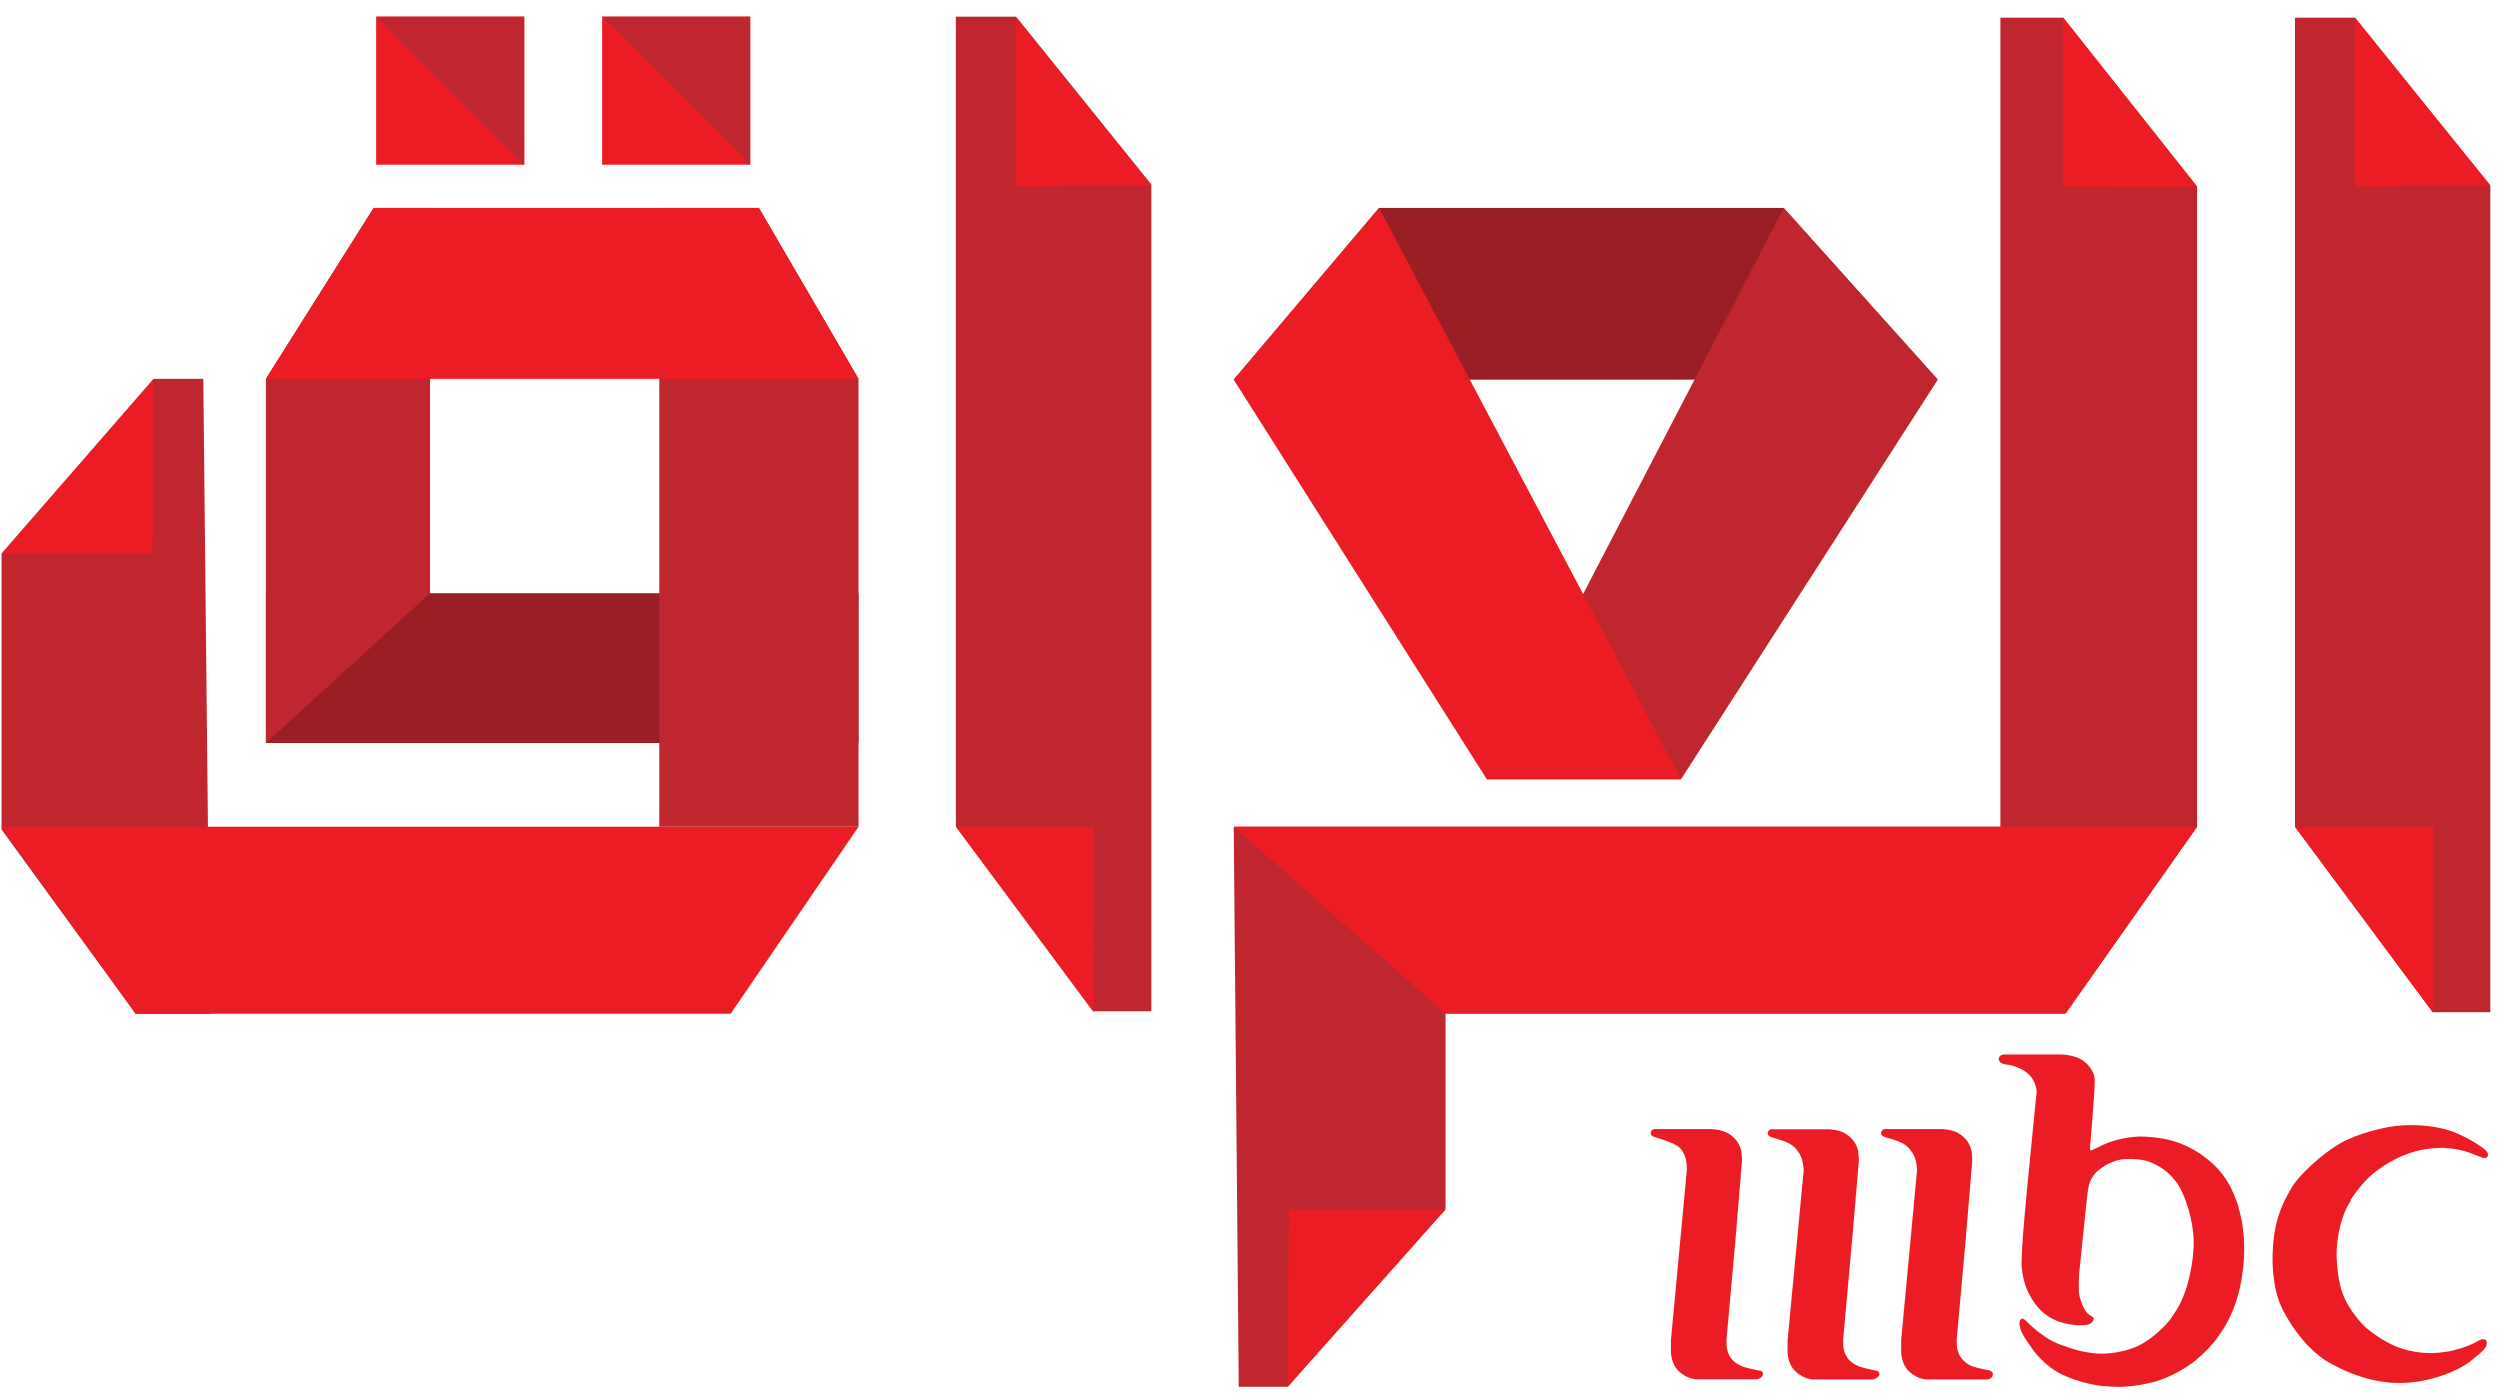 <svg width="129" height="72" viewBox="0 0 129 72" fill="none" xmlns="http://www.w3.org/2000/svg">
<path d="M118.42 0.91H121.52L128.5 9.57V52.23H125.53L118.42 42.66V0.91Z" fill="#C0262D"/>
<path d="M121.51 0.91V9.62L128.5 9.57L121.51 0.91Z" fill="#EC1C24"/>
<path d="M125.53 52.23L125.55 42.66H118.42L125.53 52.23Z" fill="#EC1C24"/>
<path d="M63.66 42.66H103.22V0.91H106.46L113.37 9.63V42.66L106.58 52.3H74.59V62.4L66.44 71.56H63.92L63.66 42.66Z" fill="#C0262D"/>
<path d="M106.46 0.91V9.62L113.37 9.63L106.46 0.91Z" fill="#EC1C24"/>
<path d="M113.37 42.66L106.58 52.3H74.59L63.66 42.66H113.37Z" fill="#EC1C24"/>
<path d="M74.59 62.401L66.5 62.381L66.44 71.561L74.59 62.401Z" fill="#EC1C24"/>
<path d="M63.66 19.59H99.99L92.04 10.73H71.16L63.66 19.59Z" fill="#9A1F24"/>
<path d="M86.74 40.211H76.72L92.04 10.73L99.99 19.59L86.74 40.211Z" fill="#C0262D"/>
<path d="M71.16 10.73L86.74 40.211H76.72L63.66 19.59L71.16 10.73Z" fill="#EC1C24"/>
<path d="M49.32 0.86H52.43L59.41 9.52V52.18H56.43L49.32 42.62V0.86Z" fill="#C0262D"/>
<path d="M52.41 0.91V9.62L59.41 9.57L52.41 0.91Z" fill="#EC1C24"/>
<path d="M56.43 52.23L56.45 42.66H49.32L56.43 52.23Z" fill="#EC1C24"/>
<path d="M44.3 30.61H13.72V38.34H44.3V30.61Z" fill="#9A1F24"/>
<path d="M44.3 42.66H34.02V10.73H39.16L44.3 19.55V42.66Z" fill="#C0262D"/>
<path d="M22.19 10.73V30.61L13.72 38.34V19.55L19.28 10.73H22.19Z" fill="#C0262D"/>
<path d="M13.72 19.55H44.3L39.16 10.73H19.28L13.72 19.55Z" fill="#EC1C24"/>
<path d="M7.93 19.551H10.49L10.83 52.311H7L0.08 42.801V28.571L7.93 19.551Z" fill="#C0262D"/>
<path d="M44.3 42.66H0.08L7 52.31H37.7L44.3 42.66Z" fill="#EC1C24"/>
<path d="M0.08 28.571H7.87L7.93 19.551L0.08 28.571Z" fill="#EC1C24"/>
<path d="M27.05 0.86H19.41V8.5H27.05V0.86Z" fill="#EC1C24"/>
<path d="M38.71 0.86H31.07V8.5H38.71V0.86Z" fill="#EC1C24"/>
<path d="M27.05 8.5V0.86H19.41L27.05 8.5Z" fill="#C0262D"/>
<path d="M38.71 8.5V0.86H31.07L38.71 8.5Z" fill="#C0262D"/>
<path fill-rule="evenodd" clip-rule="evenodd" d="M90.81 70.73C90.81 70.73 90.2 70.61 89.97 70.53C89.74 70.45 89.41 70.27 89.24 69.96C89.04 69.61 89.09 69.08 89.09 69.08L89.56 63.86L89.88 59.98C89.88 59.98 89.91 59.53 89.81 59.25C89.72 58.97 89.54 58.72 89.21 58.5C88.89 58.29 88.32 58.26 88.32 58.26H85.41C85.41 58.26 85.3 58.24 85.22 58.34C85.11 58.49 85.21 58.6 85.32 58.65C85.32 58.65 86.03 58.87 86.31 59C86.66 59.16 86.77 59.28 86.92 59.6C87.05 59.86 87.04 60.38 87.04 60.38L86.22 69.15V69.74C86.22 69.74 86.21 70.35 86.61 70.74C87.08 71.19 87.57 71.17 87.57 71.17H90.61C90.61 71.17 90.72 71.17 90.83 71.1C90.94 71.03 90.97 70.98 90.97 70.87C90.97 70.76 90.81 70.71 90.81 70.71V70.73Z" fill="#EC1C24"/>
<path fill-rule="evenodd" clip-rule="evenodd" d="M96.83 70.73C96.83 70.73 96.22 70.61 95.99 70.53C95.76 70.45 95.43 70.27 95.26 69.96C95.06 69.61 95.11 69.08 95.11 69.08L95.58 63.86L95.91 59.98C95.91 59.98 95.94 59.53 95.84 59.25C95.75 58.97 95.57 58.72 95.25 58.51C94.93 58.29 94.36 58.27 94.36 58.27H91.45C91.45 58.27 91.33 58.25 91.26 58.35C91.15 58.5 91.25 58.61 91.35 58.66C91.35 58.66 92.07 58.86 92.34 59.01C92.58 59.15 92.77 59.35 92.92 59.66C93.05 59.92 93.07 60.39 93.07 60.39L92.24 69.16V69.75C92.24 69.75 92.23 70.36 92.63 70.75C93.1 71.2 93.59 71.18 93.59 71.18H96.63C96.63 71.18 96.72 71.18 96.83 71.1C96.94 71.03 96.98 70.99 96.98 70.88C96.98 70.77 96.82 70.72 96.82 70.72L96.83 70.73Z" fill="#EC1C24"/>
<path fill-rule="evenodd" clip-rule="evenodd" d="M102.69 70.72C102.69 70.72 102.05 70.6 101.82 70.52C101.59 70.44 101.3 70.26 101.12 69.95C100.92 69.6 100.97 69.07 100.97 69.07L101.44 63.85L101.76 59.97C101.76 59.97 101.79 59.52 101.69 59.24C101.6 58.96 101.42 58.71 101.1 58.5C100.78 58.28 100.21 58.26 100.21 58.26H97.299C97.299 58.26 97.189 58.24 97.109 58.34C96.999 58.49 97.1 58.6 97.2 58.65C97.2 58.65 97.919 58.85 98.189 59C98.43 59.14 98.62 59.34 98.769 59.65C98.9 59.91 98.92 60.38 98.92 60.38L98.1 69.15V69.75C98.1 69.75 98.09 70.36 98.49 70.75C98.96 71.2 99.45 71.18 99.45 71.18H102.49C102.49 71.18 102.59 71.2 102.7 71.13C102.81 71.06 102.83 71 102.83 70.89C102.83 70.78 102.68 70.72 102.68 70.72H102.69Z" fill="#EC1C24"/>
<path fill-rule="evenodd" clip-rule="evenodd" d="M115.52 62.3C115.21 61.37 114.82 60.45 113.65 59.62C112.49 58.8 111.46 58.7 110.69 58.65C109.92 58.6 109.04 58.85 108.69 59C108.34 59.15 107.93 59.37 107.88 59.37C107.83 59.37 107.85 59.18 107.85 59.18C107.85 59.18 108.11 56.06 108.09 55.77C108.08 55.49 108.01 55.18 107.58 54.8C107.15 54.42 106.35 54.41 106.35 54.41H103.42C103.42 54.41 103.2 54.41 103.15 54.57C103.11 54.69 103.15 54.76 103.25 54.84C103.34 54.92 103.68 54.95 103.68 54.95C103.68 54.95 104.3 55.06 104.69 55.44C105.08 55.82 105.09 56.33 105.09 56.33L104.67 60.59C104.67 60.59 104.25 64.71 104.32 65.39C104.39 66.07 104.54 66.59 104.98 67.23C105.43 67.87 105.99 68.15 106.53 68.28C107.07 68.41 107.49 68.4 107.69 68.36C107.89 68.32 108.03 68.17 108.04 68.06C108.05 67.95 107.89 67.93 107.7 67.75C107.51 67.57 107.35 67.11 107.29 66.83C107.24 66.55 107.28 65.75 107.28 65.75C107.28 65.75 107.66 62.04 107.69 61.79C107.76 61.25 107.78 60.99 108.03 60.65C108.27 60.31 108.91 59.91 109.45 59.83C110.08 59.74 110.67 59.88 110.67 59.88C110.67 59.88 112 60.15 112.62 61.56C113.16 62.79 113.18 63.82 113.18 63.82C113.18 63.82 113.27 64.54 112.99 65.81C112.71 67.08 112.29 67.63 112.04 68C111.8 68.36 111.11 69.04 110.44 69.39C109.78 69.74 108.83 69.89 108.18 69.84C107.53 69.79 106.95 69.62 106.33 69.39C105.71 69.16 105.37 68.86 105.15 68.7C104.93 68.54 104.51 68.13 104.47 68.09C104.43 68.05 104.33 68.01 104.27 68.08C104.2 68.15 104.17 68.28 104.26 68.59C104.34 68.9 104.94 69.7 104.94 69.7C104.94 69.7 105.52 70.52 106.44 70.94C107.25 71.31 108.12 71.55 109.25 71.56C110.39 71.57 111.43 71.22 111.43 71.22C111.43 71.22 112.46 70.88 113.31 70.18C114.16 69.48 114.55 68.83 114.55 68.83C114.55 68.83 115.13 68.09 115.48 66.84C115.83 65.6 115.8 64.39 115.8 64.39C115.8 64.39 115.81 63.23 115.5 62.3H115.52Z" fill="#EC1C24"/>
<path fill-rule="evenodd" clip-rule="evenodd" d="M121.289 61.911C122.009 60.851 122.509 60.441 123.319 59.961C124.119 59.491 124.959 59.331 124.959 59.331C124.959 59.331 125.599 59.211 126.119 59.231C126.649 59.261 127.169 59.371 127.459 59.491C127.739 59.611 127.989 59.691 128.079 59.731C128.169 59.771 128.349 59.771 128.379 59.621C128.409 59.471 128.269 59.351 128.059 59.191C127.839 59.031 126.929 58.451 126.139 58.261C125.359 58.071 124.729 58.031 123.939 58.071C123.139 58.111 121.629 58.481 120.709 59.021C119.789 59.561 118.589 60.681 118.249 61.281C117.879 61.931 117.409 62.701 117.289 64.271C117.199 65.511 117.339 66.721 117.819 67.641C118.379 68.721 119.249 69.781 120.199 70.321C121.149 70.861 122.499 71.391 123.929 71.361C125.359 71.331 126.819 70.771 127.539 70.191C128.259 69.611 128.279 69.521 128.309 69.381C128.359 69.151 128.229 69.101 128.119 69.101C128.009 69.101 127.929 69.171 127.609 69.331C127.289 69.491 126.639 69.701 126.159 69.761C125.689 69.831 124.859 69.901 123.859 69.561C122.859 69.221 122.009 68.441 122.009 68.441C122.009 68.441 121.209 67.661 120.879 66.741C120.539 65.821 120.569 64.551 120.569 64.551C120.569 64.551 120.599 63.001 121.309 61.941L121.289 61.911Z" fill="#EC1C24"/>
</svg>
